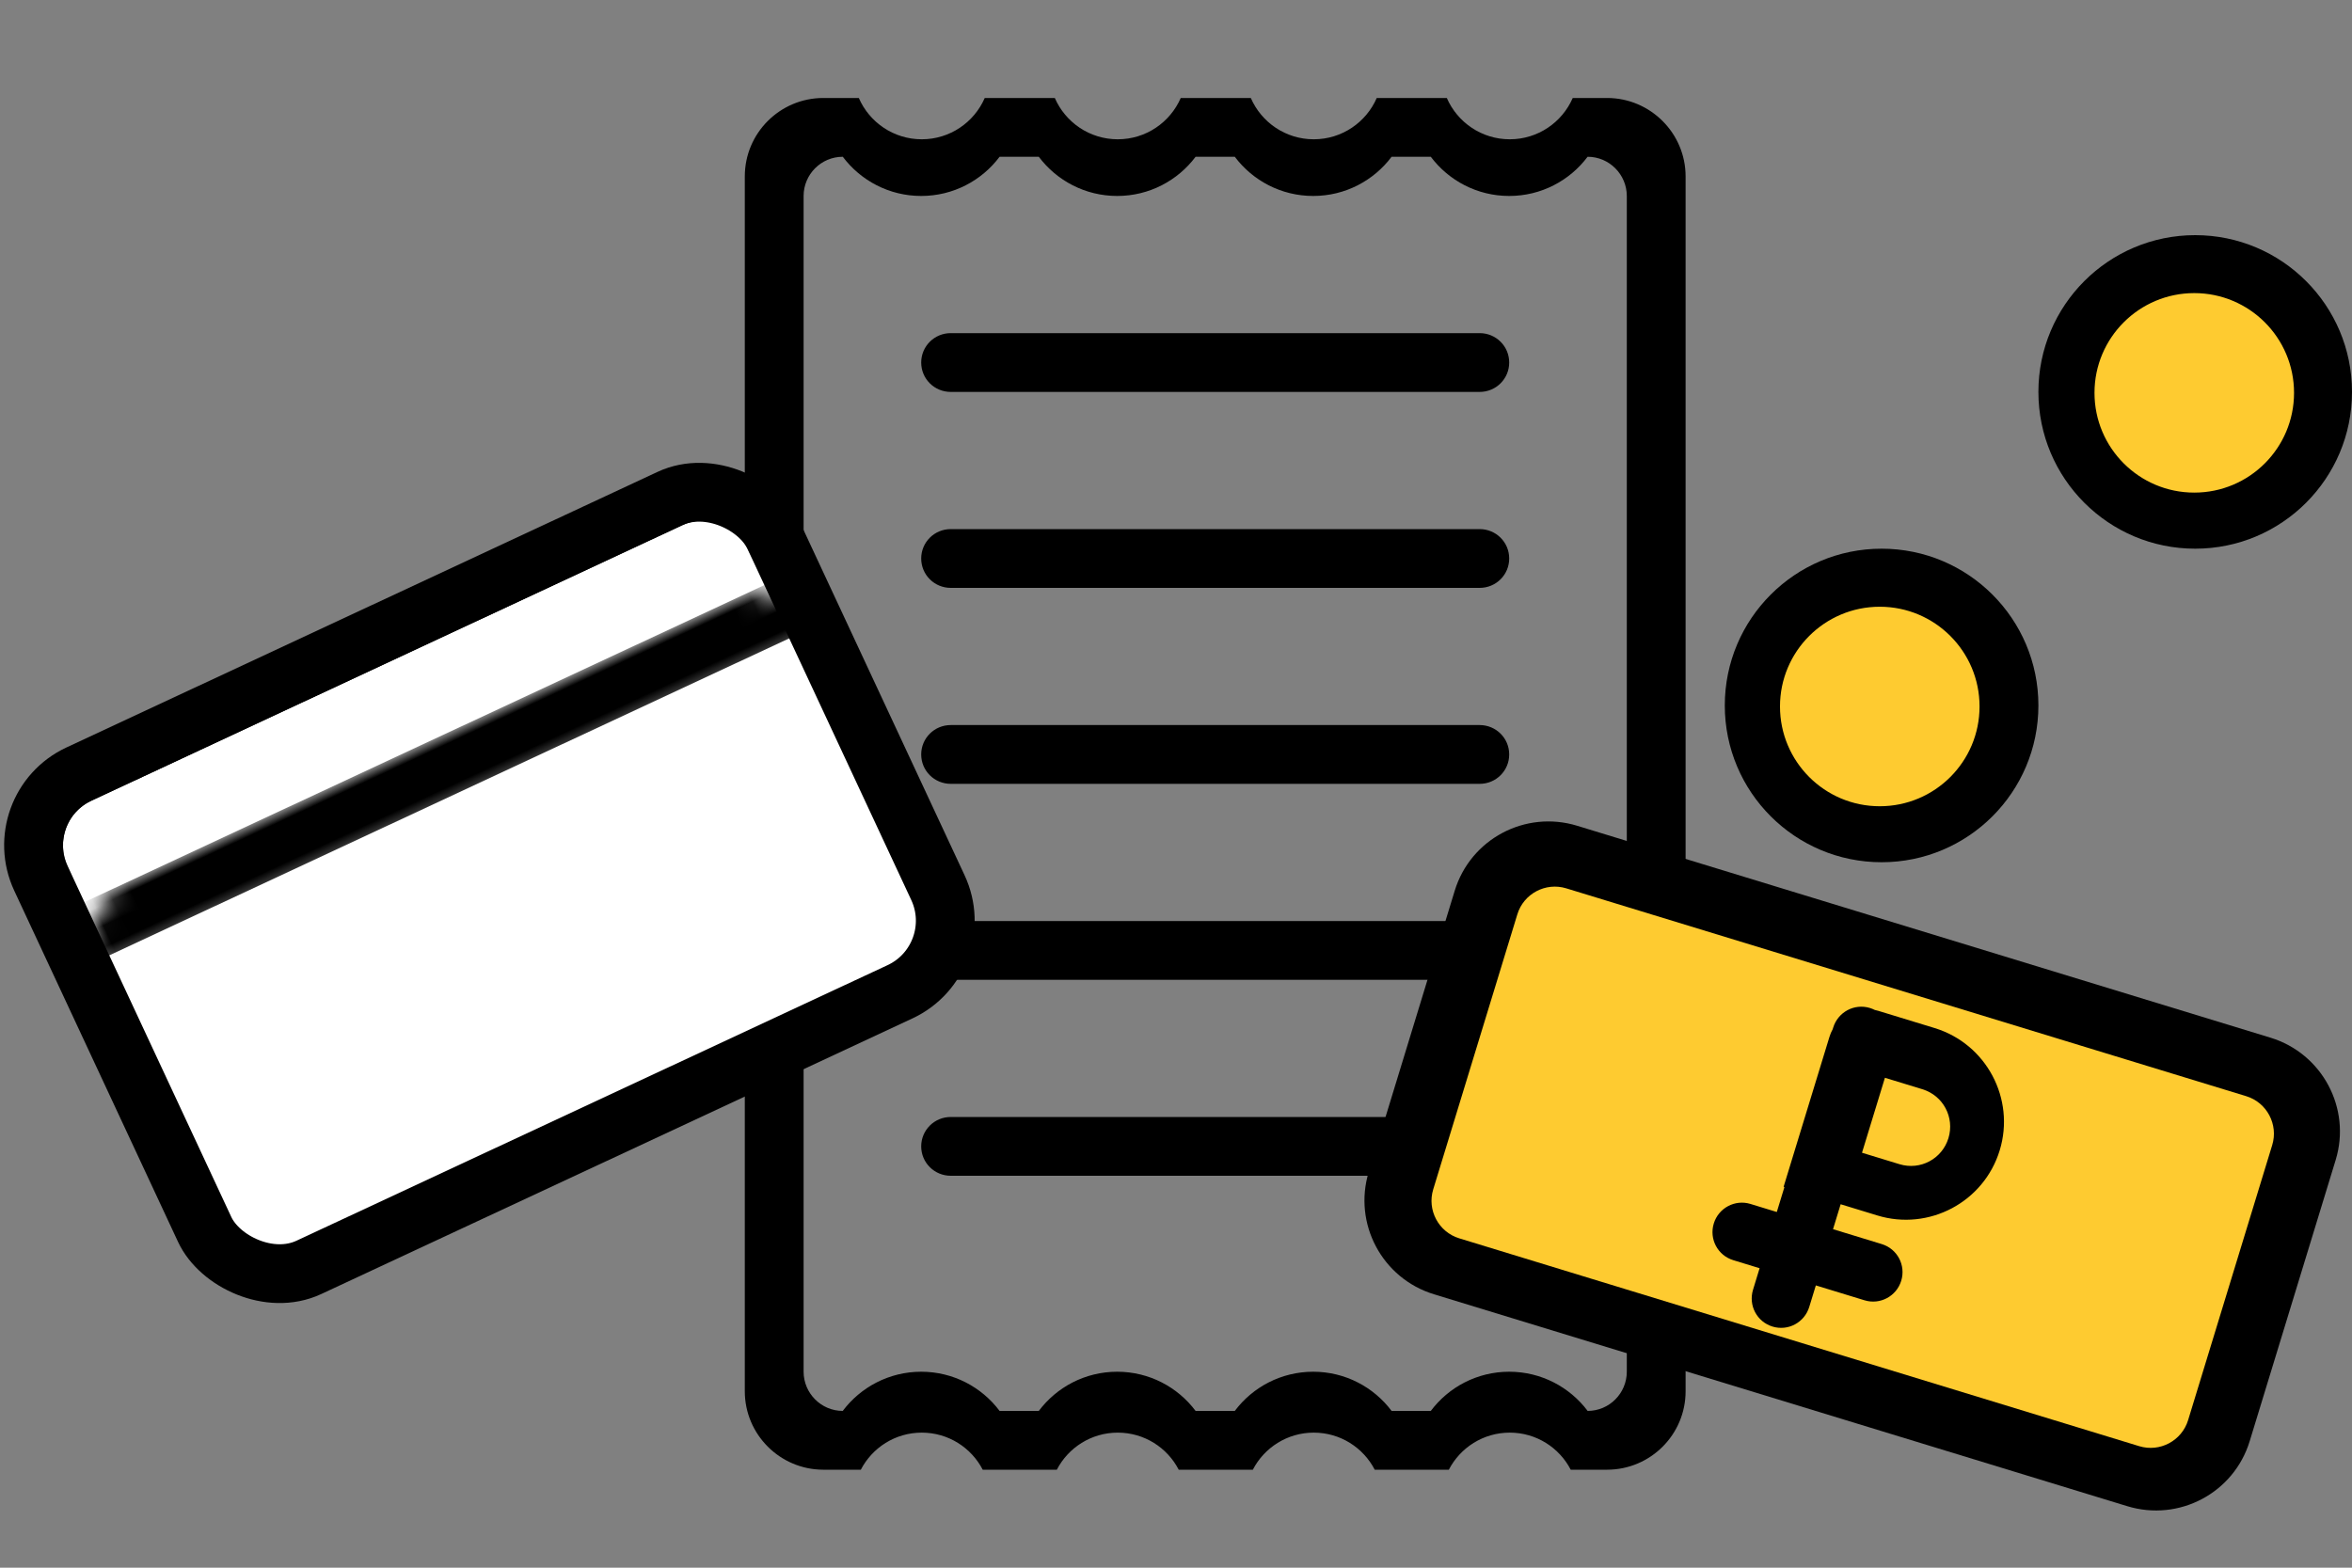 <?xml version="1.0" encoding="UTF-8" standalone="no"?>
<svg width="120px" height="80px" viewBox="0 0 120 80" version="1.1" xmlns="http://www.w3.org/2000/svg" xmlns:xlink="http://www.w3.org/1999/xlink" xmlns:sketch="http://www.bohemiancoding.com/sketch/ns">
    <rect x="0" y="0" width="120" height="80" fill="#808080" stroke="none"/>
    <!-- Generator: Sketch 3.2.2 (9983) - http://www.bohemiancoding.com/sketch -->
    <title>receive</title>
    <desc>Created with Sketch.</desc>
    <defs>
        <rect id="path-1" x="1.047" y="-0.171" width="41.277" height="27.773" rx="4"></rect>
    </defs>
    <g id="Page-1" stroke="none" stroke-width="1" fill="none" fill-rule="evenodd" sketch:type="MSPage">
        <g id="receive" sketch:type="MSArtboardGroup">
            <g id="Прием-2" sketch:type="MSLayerGroup" transform="translate(-1, 5)">
                <path d="M81.139,70 L83,70 L83,70 C85.211,69.995 87,68.205 87,65.998 L87,4.002 C87,1.804 85.21,0.005 83,1.19805208e-05 L83,7.98063e-21 L83,0 L81.242,0 C80.703,1.24 79.468,2.108 78.029,2.108 C76.591,2.108 75.355,1.24 74.817,2.03233541e-11 L74.817,0 L71.242,0 L71.242,9.27036226e-15 C70.703,1.24 69.468,2.108 68.029,2.108 C66.591,2.108 65.355,1.24 64.817,0 L61.242,0 C60.703,1.24 59.468,2.108 58.029,2.108 C56.591,2.108 55.355,1.24 54.817,-5.55111512e-17 L54.817,0 L51.242,0 L51.242,3.33066907e-16 C50.703,1.24 49.468,2.108 48.029,2.108 C46.591,2.108 45.355,1.24 44.817,0 L43,0 L43,1.19016444e-05 C40.789,0.005 39,1.795 39,4.002 L39,65.998 C39,68.196 40.79,69.995 43,70 L44.92,70 L44.92,70 C45.502,68.876 46.676,68.108 48.029,68.108 C49.383,68.108 50.557,68.876 51.139,70 L54.92,70 C55.502,68.876 56.676,68.108 58.029,68.108 C59.383,68.108 60.557,68.876 61.139,70 L61.139,70 L64.92,70 L64.92,70 C65.502,68.876 66.676,68.108 68.029,68.108 C69.383,68.108 70.557,68.876 71.139,70 L74.92,70 C75.502,68.876 76.676,68.108 78.029,68.108 C79.383,68.108 80.557,68.876 81.139,70 Z M64,67 L62,67 L62,67 C61.088,65.786 59.636,65 58,65 C56.364,65 54.912,65.786 54,67 L52,67 L52,67 C51.088,65.786 49.636,65 48,65 C46.364,65 44.912,65.786 43.997,67 C42.894,67 42,66.095 42,64.997 L42,5.003 C42,3.897 42.897,3 43.997,3 L44,3 C44.912,4.214 46.364,5 48,5 C49.636,5 51.088,4.214 52,3 L54,3 C54.912,4.214 56.364,5 58,5 C59.636,5 61.088,4.214 62,3 L62,3 L64,3 L64,3 C64.912,4.214 66.364,5 68,5 C69.636,5 71.088,4.214 72,3 L74,3 C74.912,4.214 76.364,5 78,5 C79.636,5 81.088,4.214 82,3 L82,3 L82.003,3 C83.106,3 84,3.905 84,5.003 L84,64.997 C84,66.103 83.103,67 82.003,67 C81.088,65.786 79.636,65 78,65 C76.364,65 74.912,65.786 74,67 L74,67 L72,67 C71.088,65.786 69.636,65 68,65 C66.364,65 64.912,65.786 64,67 L64,67 Z" id="Rectangle-2182" fill="#000000" sketch:type="MSShapeGroup"></path>
                <path d="M48,13.5 C48,12.672 48.669,12 49.508,12 L76.492,12 C77.325,12 78,12.666 78,13.5 C78,14.328 77.331,15 76.492,15 L49.508,15 C48.675,15 48,14.334 48,13.5 L48,13.5 Z M48,53.5 C48,52.672 48.669,52 49.508,52 L76.492,52 C77.325,52 78,52.666 78,53.5 C78,54.328 77.331,55 76.492,55 L49.508,55 C48.675,55 48,54.334 48,53.5 L48,53.5 Z M48,43.5 C48,42.672 48.669,42 49.508,42 L76.492,42 C77.325,42 78,42.666 78,43.5 C78,44.328 77.331,45 76.492,45 L49.508,45 C48.675,45 48,44.334 48,43.5 L48,43.5 Z M48,33.5 C48,32.672 48.669,32 49.508,32 L76.492,32 C77.325,32 78,32.666 78,33.5 C78,34.328 77.331,35 76.492,35 L49.508,35 C48.675,35 48,34.334 48,33.5 L48,33.5 Z M48,23.5 C48,22.672 48.669,22 49.508,22 L76.492,22 C77.325,22 78,22.666 78,23.5 C78,24.328 77.331,25 76.492,25 L49.508,25 C48.675,25 48,24.334 48,23.5 L48,23.5 Z" id="Rectangle-2180" fill="#000000" sketch:type="MSShapeGroup"></path>
                <g id="Rectangle-915" transform="translate(25.922, 40.394) rotate(-25) translate(-25.922, -40.394) translate(4.422, 26.394)">
                    <mask id="mask-2" sketch:name="Rectangle 908" fill="white">
                        <use xlink:href="#path-1"></use>
                    </mask>
                    <use id="Rectangle-908" stroke="#000000" stroke-width="3" fill="#FFFFFF" sketch:type="MSShapeGroup" xlink:href="#path-1"></use>
                    <rect id="Rectangle-909" fill="#000000" sketch:type="MSShapeGroup" mask="url(#mask-2)" x="0.424" y="5.868" width="45.547" height="3"></rect>
                    <path d="M5.042,1.329 L38.328,1.329 C39.703,1.329 40.824,2.455 40.824,3.838 L40.824,23.593 C40.824,24.975 39.699,26.102 38.328,26.102 L5.042,26.102 C3.668,26.102 2.547,24.976 2.547,23.593 L2.547,3.838 C2.547,2.456 3.672,1.329 5.042,1.329 Z M-0.453,23.593 C-0.453,26.63 2.008,29.102 5.042,29.102 L38.328,29.102 C41.356,29.102 43.824,26.631 43.824,23.593 L43.824,3.838 C43.824,0.801 41.363,-1.671 38.328,-1.671 L5.042,-1.671 C2.014,-1.671 -0.453,0.8 -0.453,3.838 L-0.453,23.593 Z" id="Rectangle-910" fill="#000000" sketch:type="MSShapeGroup" mask="url(#mask-2)"></path>
                </g>
                <circle id="Oval-386" fill="#FECB30" sketch:type="MSShapeGroup" cx="97.5" cy="30.5" r="6.5"></circle>
                <circle id="Oval-387" fill="#FECB30" sketch:type="MSShapeGroup" cx="113.5" cy="14.5" r="6.5"></circle>
                <path d="M97,39 C101.418,39 105,35.418 105,31 C105,26.582 101.418,23 97,23 C92.582,23 89,26.582 89,31 C89,35.418 92.582,39 97,39 Z M113,23 C117.418,23 121,19.418 121,15 C121,10.582 117.418,7 113,7 C108.582,7 105,10.582 105,15 C105,19.418 108.582,23 113,23 Z M112.953,20.138 C115.764,20.138 118.043,17.858 118.043,15.047 C118.043,12.236 115.764,9.957 112.953,9.957 C110.141,9.957 107.862,12.236 107.862,15.047 C107.862,17.858 110.141,20.138 112.953,20.138 Z M96.906,36.143 C99.718,36.143 101.997,33.864 101.997,31.052 C101.997,28.241 99.718,25.962 96.906,25.962 C94.095,25.962 91.816,28.241 91.816,31.052 C91.816,33.864 94.095,36.143 96.906,36.143 Z" id="Oval-390" fill="#000000" sketch:type="MSShapeGroup"></path>
                <g id="Oval-384-+-Oval-388-+-Rectangle-2293" transform="translate(70, 36)" sketch:type="MSShapeGroup">
                    <rect id="Rectangle-2296" fill="#FECB30" transform="translate(25.5, 19) rotate(17) translate(-25.5, -19) " x="4" y="8" width="43" height="22" rx="2"></rect>
                    <path d="M5.22,4.456 C6.027,1.816 8.819,0.329 11.47,1.14 L46.839,11.953 C49.484,12.761 50.973,15.56 50.166,18.198 L45.78,32.544 C44.973,35.184 42.181,36.671 39.53,35.86 L4.161,25.047 C1.516,24.239 0.027,21.44 0.834,18.802 L5.22,4.456 Z M8.415,5.66 C8.737,4.604 9.858,4.011 10.909,4.332 L45.604,14.939 C46.659,15.262 47.25,16.385 46.929,17.435 L42.638,31.471 C42.315,32.527 41.195,33.12 40.144,32.799 L5.449,22.192 C4.394,21.869 3.802,20.746 4.123,19.696 L8.415,5.66 Z" id="Rectangle-2298" fill="#000000"></path>
                    <path d="M25.362,20.622 L25.362,21.953 L25.362,21.953 L27.962,21.953 C28.789,21.953 29.459,22.619 29.459,23.453 C29.459,24.281 28.788,24.953 27.962,24.953 L25.362,24.953 L25.362,26.1 C25.362,26.933 24.697,27.608 23.862,27.608 C23.034,27.608 22.362,26.942 22.362,26.1 L22.362,24.953 L20.956,24.953 C20.129,24.953 19.459,24.287 19.459,23.453 C19.459,22.624 20.131,21.953 20.956,21.953 L22.362,21.953 L22.362,20.622 L22.318,20.622 L22.318,12.621 C22.318,12.476 22.333,12.334 22.362,12.198 L22.362,12.117 C22.362,11.284 23.028,10.608 23.862,10.608 C23.952,10.608 24.039,10.616 24.125,10.631 C24.188,10.625 24.252,10.622 24.317,10.622 L27.318,10.622 C30.079,10.622 32.318,12.866 32.318,15.622 C32.318,18.383 30.074,20.622 27.318,20.622 L25.362,20.622 L25.362,20.622 Z M25.635,13.79 L27.635,13.79 C28.74,13.79 29.635,14.678 29.635,15.79 C29.635,16.895 28.747,17.79 27.635,17.79 L25.635,17.79 L25.635,13.79 Z" id="Rectangle-42" fill="#000000" transform="translate(25.701, 19.029) rotate(17) translate(-25.701, -19.029) "></path>
                </g>
            </g>
        </g>
    </g>
</svg>